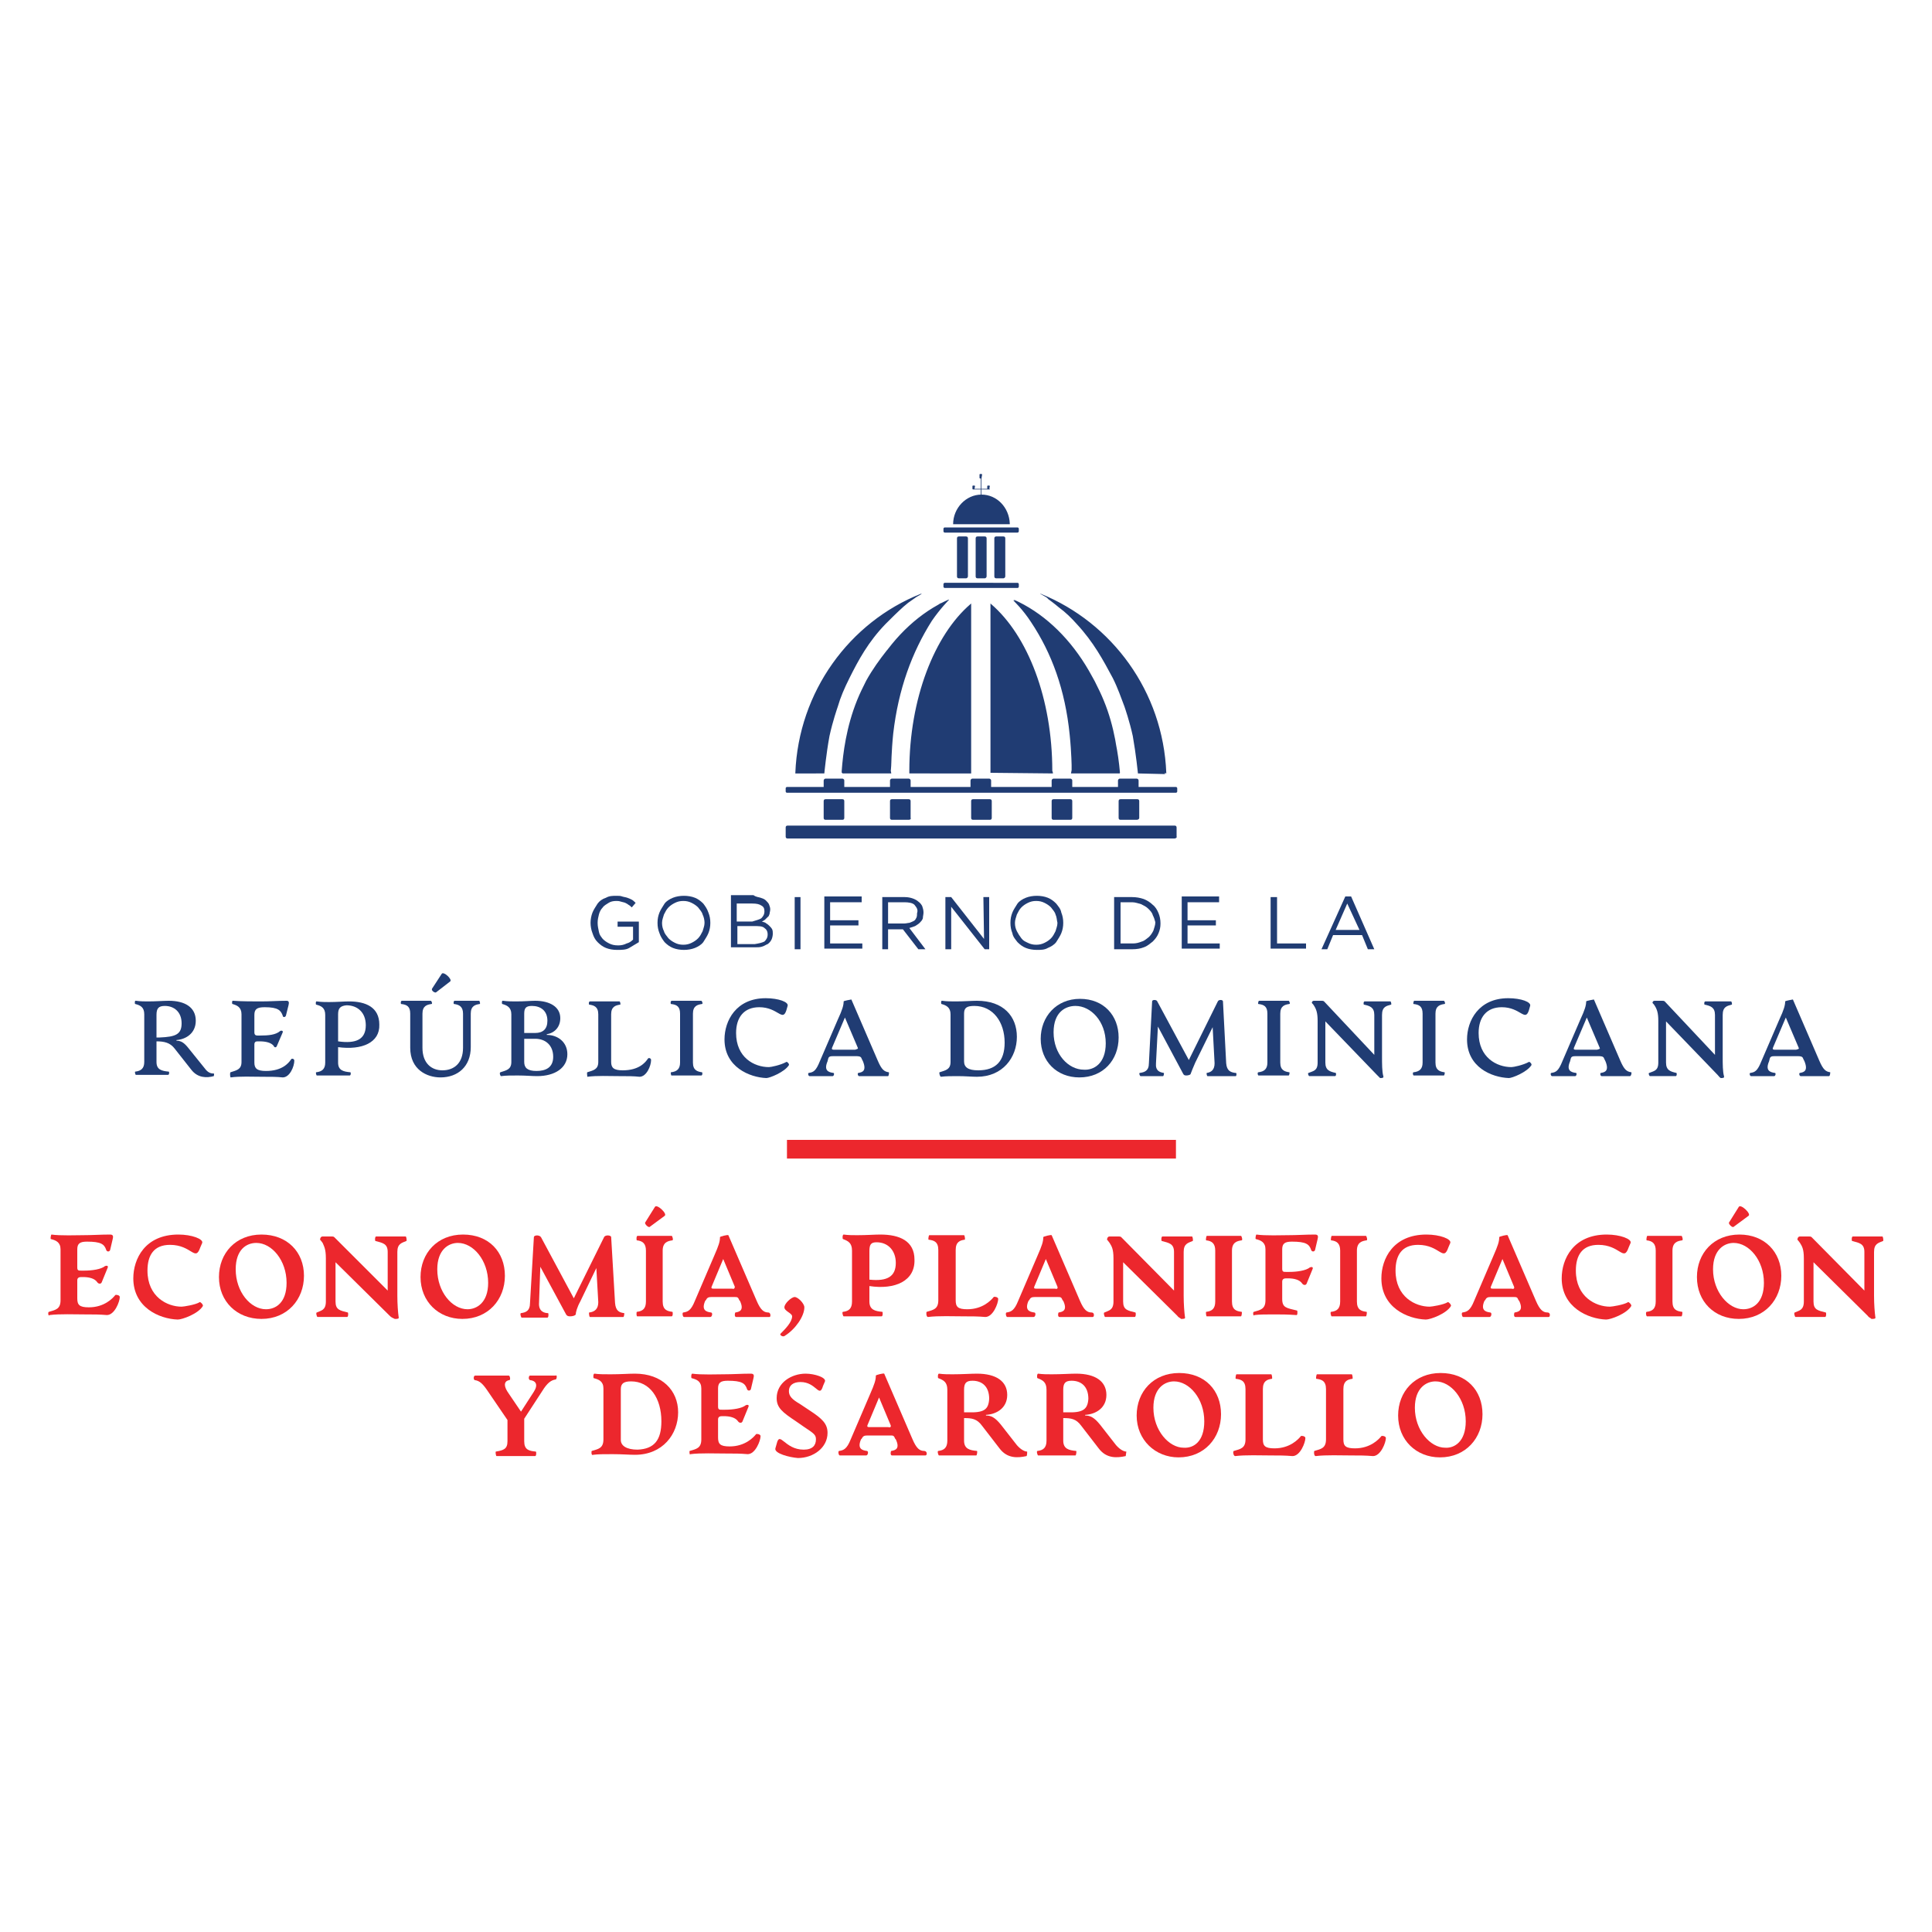 <?xml version="1.0" encoding="utf-8"?>
<!-- Generator: Adobe Illustrator 27.2.0, SVG Export Plug-In . SVG Version: 6.00 Build 0)  -->
<svg version="1.1" id="Layer_1" xmlns="http://www.w3.org/2000/svg" xmlns:xlink="http://www.w3.org/1999/xlink" x="0px" y="0px"
	 viewBox="0 0 300 300" style="enable-background:new 0 0 300 300;" xml:space="preserve">
<style type="text/css">
	.st0{fill:#EC272D;}
	.st1{fill:#203C73;}
</style>
<g>
	<g>
		<path class="st0" d="M7.6,203.7c1-0.3,1.8-0.4,1.8-1.8v-7.9c0-1.1-0.7-1.4-1.5-1.6c-0.1,0,0-0.7,0.1-0.7c1.3,0.2,4.1,0.1,4.8,0.1
			c1.6,0,2.8-0.1,4.3-0.1c0.5,0,0.5,0.3,0.4,0.7l-0.4,1.7c-0.1,0.3-0.5,0.3-0.6,0c-0.3-0.9-0.8-1.3-3-1.3c-1.1,0-1.5,0.3-1.5,1.2
			v2.8c0,0.5,0.2,0.5,0.6,0.5h0.5c1.2,0,2.6-0.2,3.2-0.7c0.2-0.1,0.6-0.1,0.4,0.3l-0.9,2.2c-0.1,0.3-0.5,0.3-0.7,0
			c-0.4-0.6-1.3-0.8-2.2-0.8h-0.3c-0.3,0-0.6,0.1-0.6,0.5v2.8c0,1,0.3,1.4,1.8,1.4c2.4,0,3.7-1.4,4.1-1.9c0.1-0.1,0.7,0,0.7,0.3
			c0,0.7-0.8,2.8-2,2.8c-1.2-0.1-2-0.1-3.4-0.1c-1.6,0-3.9-0.1-5.5,0.1C7.5,204.5,7.4,203.7,7.6,203.7L7.6,203.7z"/>
		<path class="st0" d="M20.7,198.5c0-3,1.8-6.8,7-6.8c2.1,0,3.9,0.7,3.7,1.3l-0.3,0.7c-0.8,2.3-1.3-0.4-4.7-0.4
			c-2.5,0-3.5,1.6-3.5,4c0,4.1,3.1,5.6,5.3,5.6c0.3,0,2.2-0.3,2.8-0.7c0.1-0.1,0.6,0.4,0.5,0.6c-0.7,1.2-3.2,2.1-3.9,2.1
			C24.7,204.8,20.7,203,20.7,198.5z"/>
		<path class="st0" d="M34,198.3c0-3.7,2.6-6.6,6.6-6.6s6.6,2.7,6.6,6.4c0,3.7-2.6,6.7-6.6,6.7C36.8,204.8,34,202.1,34,198.3
			L34,198.3z M44.5,199.2c0-3.5-2.3-6.2-4.7-6.2c-1.5,0-3.2,1-3.2,4.1c0,3.5,2.3,6.2,4.7,6.2C42.8,203.3,44.5,202.3,44.5,199.2
			L44.5,199.2z"/>
		<path class="st0" d="M60.5,204.3l-8.4-8.3v6.1c0,1.3,0.7,1.4,1.9,1.7c0.1,0,0.1,0.7-0.1,0.7h-4.6c-0.1,0-0.3-0.7-0.1-0.7
			c0.6-0.3,1.4-0.3,1.4-1.7v-6.7c0-1.5-0.3-1.9-0.5-2.4c-0.2-0.3-0.4-0.5-0.4-0.5c0-0.2,0.1-0.5,0.4-0.5h1.4c0.1,0,0.3,0,0.4,0.1
			l8.3,8.3v-6c0-1.3-0.8-1.4-1.9-1.7c-0.1,0-0.1-0.7,0.1-0.7H63c0.1,0,0.2,0.7,0.1,0.7c-0.7,0.3-1.4,0.4-1.4,1.7v6.8
			c0,1.3,0.1,2.6,0.2,3.3c0.1,0.3-0.2,0.3-0.6,0.3C60.9,204.6,60.8,204.6,60.5,204.3L60.5,204.3z"/>
		<path class="st0" d="M65.3,198.3c0-3.7,2.6-6.6,6.6-6.6s6.5,2.7,6.5,6.4c0,3.7-2.6,6.7-6.6,6.7C68.1,204.8,65.3,202.1,65.3,198.3
			L65.3,198.3z M75.8,199.2c0-3.5-2.3-6.2-4.7-6.2c-1.4,0-3.2,1-3.2,4.1c0,3.5,2.3,6.2,4.7,6.2C74,203.3,75.8,202.3,75.8,199.2
			L75.8,199.2z"/>
		<path class="st0" d="M96.8,204.5h-5.2c-0.1,0-0.2-0.7-0.1-0.7c0.9-0.1,1.4-0.6,1.4-1.6l-0.3-5.3l-2.5,5.2c-0.5,0.9-0.7,1.7-0.7,2
			c-0.1,0.2-0.5,0.3-0.9,0.3c-0.3,0-0.5-0.1-0.6-0.3l-4-7.4l-0.2,5.6c-0.1,1.4,0.9,1.6,1.4,1.6c0.1,0,0.1,0.7-0.1,0.7h-4
			c-0.1,0-0.3-0.7-0.1-0.7c0.7-0.1,1.4-0.3,1.4-1.6l0.6-10.2c0-0.3,0.8-0.4,1.1,0l5.1,9.5l4.7-9.5c0.2-0.4,1.1-0.3,1.1,0l0.6,10.2
			c0.1,1.3,0.7,1.5,1.4,1.6C97,203.8,96.9,204.5,96.8,204.5L96.8,204.5z"/>
		<path class="st0" d="M98.9,203.7c0.9-0.1,1.4-0.5,1.4-1.6v-7.9c0-1.1-0.5-1.5-1.4-1.6c-0.1,0-0.1-0.7,0.1-0.7h5.3
			c0.1,0,0.3,0.7,0.1,0.7c-0.7,0.1-1.5,0.3-1.5,1.6v7.9c0,1.3,0.7,1.5,1.5,1.6c0.1,0,0.1,0.7-0.1,0.7H99
			C98.8,204.5,98.8,203.7,98.9,203.7z M101.7,187.4c0.3-0.5,2,1.1,1.5,1.4l-2.3,1.7c-0.2,0.2-0.9-0.5-0.7-0.7L101.7,187.4
			L101.7,187.4z"/>
		<path class="st0" d="M119.5,204.5h-5.2c-0.3,0-0.2-0.7-0.1-0.7c0.6-0.1,1.4-0.3,0.7-1.8l-0.1-0.1c-0.2-0.5-0.3-0.5-0.8-0.5h-3.5
			c-0.5,0-0.7,0.1-0.9,0.5l-0.1,0.1c-0.6,1.4,0.1,1.7,0.9,1.8c0.3,0,0.2,0.7-0.1,0.7h-4.1c-0.2,0-0.3-0.7-0.1-0.7
			c0.7-0.1,1.2-0.3,1.8-1.8l3-7c0.7-1.6,0.9-2.2,0.9-2.9c0-0.1,1.2-0.4,1.3-0.3l4.4,10.2c0.6,1.4,1.1,1.8,1.8,1.8
			C119.7,203.8,119.7,204.5,119.5,204.5L119.5,204.5z M114.1,199.8l-1.8-4.3l-1.8,4.3c-0.1,0.3,0.1,0.3,0.3,0.3h2.9
			C113.9,200.2,114.1,200.1,114.1,199.8L114.1,199.8z"/>
		<path class="st0" d="M121.2,207.1c0.7-0.7,1.8-1.8,1.8-2.7c0-0.5-1.2-0.8-1.2-1.4c0-0.6,1.1-1.6,1.6-1.6s1.5,1,1.5,1.6
			c0,1.4-1.4,3.4-3,4.4C121.6,207.7,121,207.3,121.2,207.1L121.2,207.1z"/>
		<path class="st0" d="M135,199.7v2.4c0,1.3,0.9,1.5,2,1.6c0.1,0,0.1,0.7-0.1,0.7H131c-0.1,0-0.3-0.7-0.1-0.7
			c0.9-0.1,1.4-0.5,1.4-1.6v-7.9c0-1.2-0.6-1.5-1.4-1.8c-0.1,0-0.1-0.7,0.1-0.7c0.7,0.1,1.4,0.1,2.1,0.1c1.5,0,2.7-0.1,3.6-0.1
			c3,0,5.3,1,5.3,3.9C142.1,198.9,139,200.3,135,199.7L135,199.7z M135,194.3v4.4c2.8,0.3,4.1-0.5,4.1-2.6c0-1.8-1.1-3.2-3-3.2
			C135.2,192.9,135,193.3,135,194.3L135,194.3z"/>
		<path class="st0" d="M143.9,203.7c1-0.3,1.8-0.4,1.8-1.8v-7.8c0-1.3-0.7-1.5-1.5-1.6c-0.1,0,0-0.7,0.1-0.7h5.4
			c0.1,0,0.2,0.7,0.1,0.7c-0.7,0.1-1.4,0.3-1.4,1.6v7.8c0,1,0.3,1.4,1.8,1.4c2.4,0,3.7-1.4,4.1-1.9c0.1-0.1,0.7,0,0.7,0.3
			c0,0.7-0.8,2.8-2,2.8c-1.2-0.1-2-0.1-3.4-0.1c-1.6,0-3.9-0.1-5.5,0.1C143.8,204.5,143.8,203.7,143.9,203.7L143.9,203.7z"/>
		<path class="st0" d="M169.7,204.5h-5.2c-0.3,0-0.2-0.7-0.1-0.7c0.6-0.1,1.4-0.3,0.7-1.8l-0.1-0.1c-0.2-0.5-0.3-0.5-0.8-0.5h-3.5
			c-0.5,0-0.7,0.1-0.9,0.5l-0.1,0.1c-0.6,1.4,0.1,1.7,0.9,1.8c0.3,0,0.2,0.7-0.1,0.7h-4.1c-0.2,0-0.3-0.7-0.1-0.7
			c0.7-0.1,1.2-0.3,1.8-1.8l3-7c0.7-1.6,0.9-2.2,0.9-2.9c0-0.1,1.2-0.4,1.3-0.3l4.4,10.2c0.6,1.4,1.1,1.8,1.8,1.8
			C170,203.8,169.9,204.5,169.7,204.5L169.7,204.5z M164.2,199.8l-1.8-4.3l-1.8,4.3c-0.1,0.3,0.1,0.3,0.3,0.3h2.9
			C164.1,200.2,164.3,200.1,164.2,199.8z"/>
		<path class="st0" d="M182.8,204.3l-8.4-8.3v6.1c0,1.3,0.7,1.4,1.9,1.7c0.1,0,0.1,0.7-0.1,0.7h-4.6c-0.1,0-0.3-0.7-0.1-0.7
			c0.6-0.3,1.4-0.3,1.4-1.7v-6.7c0-1.5-0.3-1.9-0.6-2.4c-0.2-0.3-0.4-0.5-0.4-0.5c0-0.2,0.1-0.5,0.4-0.5h1.4c0.1,0,0.3,0,0.4,0.1
			l8.2,8.3v-6c0-1.3-0.8-1.4-1.9-1.7c-0.1,0-0.1-0.7,0.1-0.7h4.6c0.1,0,0.2,0.7,0.1,0.7c-0.7,0.3-1.4,0.4-1.4,1.7v6.8
			c0,1.3,0.1,2.6,0.2,3.3c0.1,0.3-0.2,0.3-0.6,0.3C183.2,204.6,183,204.6,182.8,204.3L182.8,204.3z"/>
		<path class="st0" d="M187.3,203.7c0.9-0.1,1.4-0.5,1.4-1.6v-7.9c0-1.1-0.5-1.5-1.4-1.6c-0.1,0,0-0.7,0.1-0.7h5.3
			c0.1,0,0.3,0.7,0.1,0.7c-0.7,0.1-1.5,0.3-1.5,1.6v7.9c0,1.3,0.7,1.5,1.5,1.6c0.1,0,0,0.7-0.1,0.7h-5.3
			C187.3,204.5,187.2,203.7,187.3,203.7z"/>
		<path class="st0" d="M194.7,203.7c1-0.3,1.8-0.4,1.8-1.8v-7.9c0-1.1-0.7-1.4-1.5-1.6c-0.1,0,0-0.7,0.1-0.7
			c1.3,0.2,4.1,0.1,4.8,0.1c1.6,0,2.8-0.1,4.3-0.1c0.5,0,0.5,0.3,0.4,0.7l-0.4,1.7c-0.1,0.3-0.5,0.3-0.6,0c-0.3-0.9-0.8-1.3-3-1.3
			c-1.1,0-1.5,0.3-1.5,1.2v3c0,0.5,0.2,0.5,0.6,0.5h0.5c1.2,0,2.6-0.2,3.2-0.7c0.2-0.1,0.6-0.1,0.4,0.3l-0.9,2.2
			c-0.1,0.3-0.5,0.3-0.7,0c-0.4-0.6-1.3-0.8-2.2-0.8h-0.3c-0.3,0-0.6,0.1-0.6,0.5v2.7c0,1.4,0.7,1.4,2.3,1.8c0.1,0,0.1,0.8-0.1,0.7
			c-1.5-0.1-2.3-0.1-3.5-0.1s-2.2,0-3,0.1C194.6,204.5,194.5,203.7,194.7,203.7L194.7,203.7z"/>
		<path class="st0" d="M206.7,203.7c0.9-0.1,1.4-0.5,1.4-1.6v-7.9c0-1.1-0.5-1.5-1.4-1.6c-0.1,0,0-0.7,0.1-0.7h5.3
			c0.1,0,0.3,0.7,0.1,0.7c-0.7,0.1-1.5,0.3-1.5,1.6v7.9c0,1.3,0.7,1.5,1.5,1.6c0.1,0,0,0.7-0.1,0.7h-5.3
			C206.7,204.5,206.5,203.7,206.7,203.7z"/>
		<path class="st0" d="M214.5,198.5c0-3,1.8-6.8,7-6.8c2.1,0,3.9,0.7,3.7,1.3l-0.3,0.7c-0.8,2.3-1.3-0.4-4.7-0.4
			c-2.5,0-3.5,1.6-3.5,4c0,4.1,3.1,5.6,5.3,5.6c0.3,0,2.2-0.3,2.8-0.7c0.1-0.1,0.6,0.4,0.5,0.6c-0.7,1.2-3.2,2.1-3.9,2.1
			C218.5,204.8,214.5,203,214.5,198.5z"/>
		<path class="st0" d="M240.5,204.5h-5.2c-0.3,0-0.2-0.7-0.1-0.7c0.6-0.1,1.4-0.3,0.7-1.8l-0.1-0.1c-0.2-0.5-0.3-0.5-0.8-0.5h-3.5
			c-0.5,0-0.7,0.1-0.9,0.5l-0.1,0.1c-0.6,1.4,0.1,1.7,0.9,1.8c0.3,0,0.2,0.7-0.1,0.7h-4.1c-0.2,0-0.3-0.7-0.1-0.7
			c0.7-0.1,1.2-0.3,1.8-1.8l3-7c0.7-1.6,0.9-2.2,0.9-2.9c0-0.1,1.2-0.4,1.3-0.3l4.4,10.2c0.6,1.4,1.1,1.8,1.8,1.8
			C240.8,203.8,240.7,204.5,240.5,204.5L240.5,204.5z M235.1,199.8l-1.8-4.3l-1.8,4.3c-0.1,0.3,0.1,0.3,0.3,0.3h2.9
			C235,200.2,235.2,200.1,235.1,199.8z"/>
		<path class="st0" d="M242.5,198.5c0-3,1.8-6.8,7-6.8c2.1,0,3.9,0.7,3.7,1.3l-0.3,0.7c-0.8,2.3-1.3-0.4-4.7-0.4
			c-2.5,0-3.5,1.6-3.5,4c0,4.1,3.1,5.6,5.3,5.6c0.3,0,2.2-0.3,2.8-0.7c0.1-0.1,0.6,0.4,0.5,0.6c-0.7,1.2-3.2,2.1-3.9,2.1
			C246.6,204.8,242.5,203,242.5,198.5z"/>
		<path class="st0" d="M255.7,203.7c0.9-0.1,1.4-0.5,1.4-1.6v-7.9c0-1.1-0.5-1.5-1.4-1.6c-0.1,0,0-0.7,0.1-0.7h5.3
			c0.1,0,0.3,0.7,0.1,0.7c-0.7,0.1-1.5,0.3-1.5,1.6v7.9c0,1.3,0.7,1.5,1.5,1.6c0.1,0,0,0.7-0.1,0.7h-5.3
			C255.6,204.5,255.5,203.7,255.7,203.7z"/>
		<path class="st0" d="M263.5,198.3c0-3.7,2.6-6.6,6.6-6.6c3.9,0,6.5,2.7,6.5,6.4c0,3.7-2.6,6.7-6.6,6.7
			C266.2,204.8,263.5,202.1,263.5,198.3L263.5,198.3z M273.9,199.2c0-3.5-2.3-6.2-4.7-6.2c-1.4,0-3.2,1-3.2,4.1
			c0,3.5,2.4,6.2,4.7,6.2C272.2,203.3,273.9,202.3,273.9,199.2L273.9,199.2z M270,187.4c0.3-0.5,2,1.1,1.5,1.4l-2.3,1.7
			c-0.2,0.2-0.9-0.5-0.7-0.7L270,187.4L270,187.4z"/>
		<path class="st0" d="M290,204.3l-8.4-8.3v6.1c0,1.3,0.7,1.4,1.9,1.7c0.1,0,0.1,0.7-0.1,0.7h-4.6c-0.1,0-0.3-0.7-0.1-0.7
			c0.6-0.3,1.4-0.3,1.4-1.7v-6.7c0-1.5-0.3-1.9-0.6-2.4c-0.2-0.3-0.4-0.5-0.4-0.5c0-0.2,0.1-0.5,0.4-0.5h1.4c0.1,0,0.3,0,0.4,0.1
			l8.2,8.3v-6c0-1.3-0.8-1.4-1.9-1.7c-0.1,0-0.1-0.7,0.1-0.7h4.6c0.1,0,0.2,0.7,0.1,0.7c-0.7,0.3-1.4,0.4-1.4,1.7v6.8
			c0,1.3,0.1,2.6,0.2,3.3c0.1,0.3-0.2,0.3-0.6,0.3C290.4,204.6,290.2,204.6,290,204.3L290,204.3z"/>
		<path class="st0" d="M86.3,214.2c-0.7,0.1-1.3,0.5-2.1,1.8l-2.8,4.3v3.5c0,1.3,0.7,1.5,1.8,1.6c0.1,0,0.1,0.7-0.1,0.7h-6
			c-0.1,0-0.2-0.7-0.1-0.7c1.2-0.2,1.8-0.4,1.8-1.6v-3.3l-3-4.4c-0.8-1.2-1.3-1.7-2.1-1.8c-0.2-0.1-0.2-0.7,0.1-0.7h5.2
			c0.2,0,0.3,0.7,0.1,0.7c-0.7,0.1-1,0.7-0.3,1.8l2.1,3.1l2-3.1c0.7-1.1,0.3-1.7-0.6-1.8c-0.3-0.1-0.2-0.7,0-0.7h4
			C86.5,213.4,86.5,214.1,86.3,214.2L86.3,214.2z"/>
		<path class="st0" d="M91.9,225.3c1-0.3,1.8-0.4,1.8-1.8v-7.9c0-1.1-0.7-1.4-1.5-1.6c-0.1,0-0.1-0.7,0.1-0.7
			c0.7,0.1,1.5,0.1,2.5,0.1c1.6,0,2.8-0.1,3.8-0.1c4.2,0,6.7,2.6,6.7,6s-2.4,6.6-6.7,6.6c-0.9,0-2-0.1-3.5-0.1c-1.4,0-2.2,0-3,0.1
			C91.8,226.1,91.8,225.3,91.9,225.3L91.9,225.3z M102.7,220.7c0-3.6-1.8-6.2-4.7-6.2c-1.1,0-1.6,0.3-1.6,1.2v7.9
			c0,0.9,0.9,1.5,2.6,1.5C101.6,225,102.7,223.6,102.7,220.7L102.7,220.7z"/>
		<path class="st0" d="M107.1,225.3c1-0.3,1.8-0.4,1.8-1.8v-7.9c0-1.1-0.7-1.4-1.5-1.6c-0.1,0-0.1-0.7,0.1-0.7
			c1.3,0.2,4.1,0.1,4.8,0.1c1.6,0,2.8-0.1,4.3-0.1c0.5,0,0.5,0.3,0.4,0.7l-0.4,1.7c-0.1,0.3-0.5,0.3-0.6,0c-0.3-0.9-0.8-1.3-3-1.3
			c-1.1,0-1.5,0.3-1.5,1.2v2.8c0,0.5,0.2,0.5,0.6,0.5h0.5c1.2,0,2.6-0.2,3.2-0.7c0.2-0.1,0.6-0.1,0.4,0.3l-0.9,2.2
			c-0.1,0.3-0.5,0.3-0.7,0c-0.4-0.6-1.3-0.8-2.2-0.8h-0.3c-0.3,0-0.6,0.1-0.6,0.5v2.8c0,1,0.3,1.4,1.8,1.4c2.4,0,3.7-1.4,4.1-1.9
			c0.1-0.1,0.7,0,0.7,0.3c0,0.7-0.8,2.8-2,2.8c-1.2-0.1-2-0.1-3.4-0.1c-1.6,0-3.9-0.1-5.5,0.1C107.1,226.1,107,225.3,107.1,225.3
			L107.1,225.3z"/>
		<path class="st0" d="M120.4,224.9l0.2-0.7c0.5-2.1,1.2,0.9,4.2,0.9c1.4,0,1.9-0.7,1.9-1.6c0-0.7-0.3-0.9-1.8-1.9l-1.3-0.9
			c-2.1-1.4-3-2.1-3-3.6c0-2.4,2.3-3.8,4.5-3.8c1.4,0,3.2,0.6,3,1.2l-0.3,0.7c-0.6,2-1-0.6-3.5-0.6c-1.1,0-1.8,0.5-1.8,1.4
			c0,0.8,0.5,1.3,1.7,2l1.5,1c2,1.3,2.8,2.1,2.8,3.5c0,2.3-2.2,3.9-4.6,3.9C122.6,226.3,120.2,225.7,120.4,224.9L120.4,224.9z"/>
		<path class="st0" d="M143.7,226h-5.2c-0.3,0-0.2-0.7-0.1-0.7c0.6-0.1,1.4-0.3,0.7-1.8l-0.1-0.1c-0.2-0.5-0.3-0.5-0.8-0.5h-3.5
			c-0.5,0-0.7,0.1-0.9,0.5l-0.1,0.1c-0.6,1.4,0.1,1.7,0.9,1.8c0.3,0,0.2,0.7-0.1,0.7h-4.1c-0.2,0-0.3-0.7-0.1-0.7
			c0.7-0.1,1.2-0.3,1.8-1.8l3-7c0.7-1.6,0.9-2.2,0.9-2.9c0-0.1,1.2-0.4,1.3-0.3l4.4,10.2c0.6,1.4,1.1,1.8,1.8,1.8
			C144,225.3,144,226,143.7,226L143.7,226z M138.3,221.3l-1.8-4.3l-1.8,4.3c-0.1,0.3,0.1,0.3,0.3,0.3h2.9
			C138.2,221.7,138.4,221.6,138.3,221.3L138.3,221.3z"/>
		<path class="st0" d="M159.4,226.1c-1.4,0.3-3,0.4-4.2-1.2l-2.7-3.5c-0.8-1.1-1.6-1.2-2.8-1.2v3.5c0,1.3,0.9,1.5,2,1.6
			c0.1,0,0,0.7-0.1,0.7h-5.8c-0.1,0-0.3-0.7-0.1-0.7c0.9-0.1,1.4-0.5,1.4-1.6v-7.9c0-1.2-0.6-1.5-1.4-1.8c-0.1,0-0.1-0.7,0.1-0.7
			c0.7,0.1,1.4,0.1,2.1,0.1c1.5,0,2.9-0.1,3.8-0.1c3,0,4.7,1.2,4.7,3.3c0,2-1.6,3-3.3,3.1v0.1c0.8,0,1.4,0.3,2.3,1.4l2.5,3.2
			c0.7,0.8,1.3,1,1.6,1C159.5,225.5,159.5,226,159.4,226.1L159.4,226.1z M153.6,217.2c0-1.9-1.1-2.8-2.6-2.8c-1,0-1.3,0.4-1.3,1.4
			v3.5h0.5C152.8,219.4,153.5,218.9,153.6,217.2L153.6,217.2z"/>
		<path class="st0" d="M174.8,226.1c-1.4,0.3-3,0.4-4.2-1.2l-2.7-3.5c-0.8-1.1-1.6-1.2-2.8-1.2v3.5c0,1.3,0.9,1.5,2,1.6
			c0.1,0,0,0.7-0.1,0.7h-5.8c-0.1,0-0.3-0.7-0.1-0.7c0.9-0.1,1.4-0.5,1.4-1.6v-7.9c0-1.2-0.6-1.5-1.4-1.8c-0.1,0-0.1-0.7,0.1-0.7
			c0.7,0.1,1.4,0.1,2.1,0.1c1.5,0,2.9-0.1,3.8-0.1c3,0,4.7,1.2,4.7,3.3c0,2-1.6,3-3.3,3.1v0.1c0.8,0,1.4,0.3,2.3,1.4l2.5,3.2
			c0.7,0.8,1.3,1,1.6,1C174.9,225.5,174.8,226,174.8,226.1L174.8,226.1z M169,217.2c0-1.9-1.1-2.8-2.6-2.8c-1,0-1.3,0.4-1.3,1.4v3.5
			h0.5C168.1,219.4,168.9,218.9,169,217.2L169,217.2z"/>
		<path class="st0" d="M176.5,219.8c0-3.7,2.6-6.6,6.6-6.6s6.5,2.7,6.5,6.4s-2.6,6.7-6.6,6.7C179.4,226.3,176.5,223.6,176.5,219.8
			L176.5,219.8z M187,220.7c0-3.5-2.3-6.2-4.7-6.2c-1.4,0-3.2,1-3.2,4.1c0,3.5,2.4,6.2,4.7,6.2C185.3,224.9,187,223.9,187,220.7
			L187,220.7z"/>
		<path class="st0" d="M191.6,225.3c1-0.3,1.8-0.4,1.8-1.8v-7.8c0-1.3-0.7-1.5-1.5-1.6c-0.1,0,0-0.7,0.1-0.7h5.4
			c0.1,0,0.2,0.7,0.1,0.7c-0.7,0.1-1.4,0.3-1.4,1.6v7.8c0,1,0.3,1.4,1.8,1.4c2.4,0,3.7-1.4,4.1-1.9c0.1-0.1,0.7,0,0.7,0.3
			c0,0.7-0.8,2.8-2,2.8c-1.2-0.1-2-0.1-3.4-0.1c-1.6,0-3.9-0.1-5.5,0.1C191.5,226.1,191.4,225.3,191.6,225.3L191.6,225.3z"/>
		<path class="st0" d="M204.1,225.3c1-0.3,1.8-0.4,1.8-1.8v-7.8c0-1.3-0.7-1.5-1.5-1.6c-0.1,0,0-0.7,0.1-0.7h5.4
			c0.1,0,0.2,0.7,0.1,0.7c-0.7,0.1-1.4,0.3-1.4,1.6v7.8c0,1,0.3,1.4,1.8,1.4c2.4,0,3.7-1.4,4.1-1.9c0.1-0.1,0.7,0,0.7,0.3
			c0,0.7-0.8,2.8-2,2.8c-1.2-0.1-2-0.1-3.4-0.1c-1.6,0-3.9-0.1-5.5,0.1C204,226.1,204,225.3,204.1,225.3L204.1,225.3z"/>
		<path class="st0" d="M217.1,219.8c0-3.7,2.6-6.6,6.6-6.6s6.5,2.7,6.5,6.4s-2.6,6.7-6.6,6.7C219.9,226.3,217.1,223.6,217.1,219.8
			L217.1,219.8z M227.6,220.7c0-3.5-2.3-6.2-4.7-6.2c-1.4,0-3.2,1-3.2,4.1c0,3.5,2.4,6.2,4.7,6.2
			C225.8,224.9,227.6,223.9,227.6,220.7L227.6,220.7z"/>
	</g>
	<path class="st1" d="M166.3,120.1l1.8-9.3l-4.9-11.6l-5.5-5.8l-0.3-0.3c8.8,3.9,15.4,14.2,16.5,26.8v0.1L166.3,120.1L166.3,120.1z
		 M163.5,120.1l-9.7-0.1V93.7c0,0,0.1,0.1,0.1,0.1c5.7,4.9,9.5,14.7,9.5,25.9C163.5,119.9,163.5,120.1,163.5,120.1 M173.9,120.1
		h-7.5c0,0,0-0.9,0-1.4c0,0.6,0-1.7-0.3-4.6c-0.7-7-2.8-12.7-6-17.5c-1.3-2-2.7-3.3-2.7-3.3v-0.1c0,0,0.7,0.4,1.2,0.7
		c0.6,0.4,1.2,0.7,1.8,1.2c2,1.4,3.7,3.1,4.7,4c0.1,0.1,0.4,0.4,0.7,0.8c0.3,0.4,0.7,0.8,1,1.2c1.2,1.4,2.3,3,3.2,4.7
		c0.5,1,1,2,1.4,3c1.7,4.1,2.2,8.3,2.4,11L173.9,120.1 M173.9,119.7L173.9,119.7L173.9,119.7 M177.6,118.8l-3.7-15.1l-7.8-8.4
		c0,0-2.3-1.6-3.7-2.6c-0.5-0.3-0.9-0.5-0.9-0.5s0,0,0.1,0c11.1,4.5,19,15.2,19.5,27.8v0.1L177.6,118.8L177.6,118.8z M176.7,120.1
		c0,0-0.3-3-0.8-5.8c-0.5-2.3-1.2-4.3-1.3-4.6c-0.5-1.3-1-2.8-1.8-4.4c-1.5-2.8-3-5.6-5.6-8.4c-0.8-0.9-1.7-1.8-2.8-2.6
		c-0.7-0.6-1.4-1.1-1.8-1.4c0.3,0.1,0.6,0.3,1,0.6c0.8,0.5,1.8,1,2.8,1.7c0.5,0.3,0.9,0.6,1.4,1c0.1,0.1,1.6,1.2,2.9,2.5
		c1.2,1.1,2.3,2.4,3,3.3c1.4,1.7,2.7,3.7,3.8,6c1.4,2.6,2.2,5.3,2.7,7.6c0.4,1.8,0.7,4.6,0.7,4.6L176.7,120.1L176.7,120.1z
		 M173.9,120.1h-7.5c0,0,0-0.9,0-1.4c0,0.6,0-1.7-0.3-4.6c-0.7-7-2.8-12.7-6-17.5c-1.3-2-2.7-3.3-2.7-3.3v-0.1c0,0,0.7,0.4,1.2,0.7
		c0.6,0.4,1.2,0.7,1.8,1.2c2,1.4,3.7,3.1,4.7,4c0.1,0.1,0.4,0.4,0.7,0.8c0.3,0.4,0.7,0.8,1,1.2c1.2,1.4,2.3,3,3.2,4.7
		c0.5,1,1,2,1.4,3c1.7,4.1,2.2,8.3,2.4,11L173.9,120.1 M173.9,119.7L173.9,119.7L173.9,119.7 M147,93.4l-5.5,5.8l-4.9,11.6l1.8,9.3
		h-7.6V120c1.1-12.6,7.7-23,16.5-26.9C147.4,93.1,147,93.4,147,93.4 M141.2,120.1c0,0,0-0.3,0-0.4c0-11.2,3.9-21.1,9.5-25.9
		c0.1-0.1,0.1-0.1,0.1-0.1v26.4L141.2,120.1L141.2,120.1z M130.8,119.7L130.8,119.7L130.8,119.7 M147.3,93.2c0,0-1.4,1.4-2.7,3.3
		c-3.1,4.9-5.2,10.6-6,17.5c-0.3,2.9-0.3,5.2-0.3,4.6c0,0.5-0.1,1.4-0.1,1.4h-7.5v-0.3l0,0c0.2-2.7,0.7-6.8,2.4-11
		c0.4-1,0.9-2,1.4-3c1-1.8,2.1-3.3,3.2-4.7c0.3-0.3,0.7-0.8,1-1.2c0.3-0.4,0.7-0.7,0.7-0.8c0.9-0.9,2.6-2.6,4.7-4
		c0.5-0.4,1.2-0.8,1.8-1.2C146.6,93.6,147.4,93.1,147.3,93.2L147.3,93.2L147.3,93.2z M142.3,92.7c-1.3,0.9-3.7,2.6-3.7,2.6l-7.9,8.4
		l-4,16.4h-3.2c0,0,0,0,0-0.1c0.5-12.6,8.4-23.4,19.5-27.8h0.1C143.2,92.2,142.8,92.4,142.3,92.7 M137.5,96.9
		c-2.7,2.8-4.2,5.6-5.6,8.4c-0.8,1.6-1.4,3-1.8,4.4c-0.1,0.3-0.8,2.3-1.3,4.6c-0.5,2.7-0.8,5.8-0.8,5.8h-4.2c0,0,0.3-2.8,0.7-4.6
		c0.5-2.3,1.4-5,2.7-7.6c1.2-2.2,2.4-4.2,3.8-6c0.7-0.9,1.9-2.2,3-3.3c1.4-1.4,2.8-2.4,2.9-2.5c0.5-0.3,0.9-0.7,1.4-1
		c1-0.7,2-1.2,2.8-1.7c0.4-0.3,0.7-0.5,1-0.6c-0.5,0.3-1.1,0.8-1.8,1.4C139.3,95.1,138.4,96,137.5,96.9 M130.9,119.7L130.9,119.7
		L130.9,119.7 M147.4,93.1c0,0-1.4,1.4-2.7,3.3c-3.1,4.9-5.2,10.6-6,17.5c-0.3,2.9-0.3,5.2-0.3,4.6c0,0.5-0.1,1.4-0.1,1.4h-7.5v-0.3
		l0,0c0.2-2.7,0.7-6.8,2.4-11c0.4-1,0.9-2,1.4-3c1-1.8,2.1-3.3,3.2-4.7c0.3-0.3,0.7-0.8,1-1.2c0.3-0.4,0.7-0.7,0.7-0.8
		c0.9-0.9,2.6-2.6,4.7-4c0.5-0.4,1.2-0.8,1.8-1.2C146.6,93.5,147.4,93.1,147.4,93.1L147.4,93.1L147.4,93.1z M158,82.7h-11.3
		c-0.1,0-0.2-0.1-0.2-0.2v-0.4c0-0.1,0.1-0.2,0.2-0.2H158c0.1,0,0.2,0.1,0.2,0.2v0.4C158.2,82.6,158.1,82.7,158,82.7 M158,91.3
		h-11.3c-0.1,0-0.2-0.1-0.2-0.2v-0.4c0-0.1,0.1-0.2,0.2-0.2H158c0.1,0,0.2,0.1,0.2,0.2v0.4C158.2,91.2,158.1,91.3,158,91.3
		 M182.6,123.1h-60.4c-0.1,0-0.2-0.1-0.2-0.2v-0.5c0-0.1,0.1-0.2,0.2-0.2h60.4c0.1,0,0.2,0.1,0.2,0.2v0.5
		C182.8,123,182.7,123.1,182.6,123.1 M151.3,76h-0.2c0,0-0.1,0-0.1-0.1v-0.4c0,0,0-0.1,0.1-0.1h0.2c0,0,0.1,0,0.1,0.1L151.3,76
		C151.4,75.9,151.3,76,151.3,76 M153.6,76h-0.2c0,0-0.1,0-0.1-0.1v-0.4c0,0,0-0.1,0.1-0.1h0.2c0,0,0.1,0,0.1,0.1L153.6,76
		C153.7,75.9,153.6,76,153.6,76 M151.1,75.9h2.6v0.1h-2.6V75.9z M152.4,74.3h-0.2c0,0-0.1,0-0.1-0.1v-0.5c0,0,0-0.1,0.1-0.1h0.2
		c0,0,0.1,0,0.1,0.1L152.4,74.3C152.5,74.2,152.5,74.3,152.4,74.3 M152.3,74.3h0.1v3h-0.1V74.3z M148,81.4L148,81.4
		c0-2.5,2-4.6,4.4-4.6s4.3,2,4.4,4.5v0.1H148L148,81.4z M157.9,82.7h-11c-0.2,0-0.3-0.1-0.3-0.3v-0.1c0-0.2,0.1-0.3,0.3-0.3h11
		c0.2,0,0.3,0.1,0.3,0.3v0.1C158.2,82.6,158.1,82.7,157.9,82.7 M157.9,91.2h-11c-0.2,0-0.3-0.1-0.3-0.3v-0.1c0-0.2,0.1-0.3,0.3-0.3
		h11c0.2,0,0.3,0.1,0.3,0.3v0.1C158.2,91.1,158.1,91.2,157.9,91.2 M152.9,89.8h-1.1c-0.2,0-0.3-0.1-0.3-0.3v-5.9
		c0-0.2,0.1-0.3,0.3-0.3h1.1c0.2,0,0.3,0.1,0.3,0.3v5.9C153.2,89.6,153.1,89.8,152.9,89.8 M155.8,89.8h-1.1c-0.2,0-0.3-0.1-0.3-0.3
		v-5.9c0-0.2,0.1-0.3,0.3-0.3h1.1c0.2,0,0.3,0.1,0.3,0.3v5.9C156.1,89.6,156,89.8,155.8,89.8 M150,89.8h-1.1c-0.2,0-0.3-0.1-0.3-0.3
		v-5.9c0-0.2,0.1-0.3,0.3-0.3h1.1c0.2,0,0.3,0.1,0.3,0.3v5.9C150.3,89.6,150.2,89.8,150,89.8 M163.3,122.6v-1.4
		c0-0.1,0.1-0.3,0.3-0.3h2.6c0.1,0,0.3,0.1,0.3,0.3v1.2L163.3,122.6L163.3,122.6z M166.2,127.3h-2.6c-0.2,0-0.3-0.1-0.3-0.3v-2.6
		c0-0.2,0.1-0.3,0.3-0.3h2.6c0.2,0,0.3,0.1,0.3,0.3v2.6C166.5,127.2,166.4,127.3,166.2,127.3 M173.6,122.6v-1.4
		c0-0.1,0.1-0.3,0.3-0.3h2.6c0.1,0,0.3,0.1,0.3,0.3v1.2L173.6,122.6L173.6,122.6z M176.5,127.3H174c-0.2,0-0.3-0.1-0.3-0.3v-2.6
		c0-0.2,0.1-0.3,0.3-0.3h2.6c0.2,0,0.3,0.1,0.3,0.3v2.6C176.9,127.2,176.7,127.3,176.5,127.3 M138.2,122.4v-1.2
		c0-0.1,0.1-0.3,0.3-0.3h2.6c0.1,0,0.3,0.1,0.3,0.3v1.4L138.2,122.4z M141.1,127.3h-2.6c-0.2,0-0.3-0.1-0.3-0.3v-2.6
		c0-0.2,0.1-0.3,0.3-0.3h2.6c0.2,0,0.3,0.1,0.3,0.3v2.6C141.5,127.2,141.3,127.3,141.1,127.3 M127.9,122.4v-1.2
		c0-0.1,0.1-0.3,0.3-0.3h2.6c0.1,0,0.3,0.1,0.3,0.3v1.4L127.9,122.4L127.9,122.4z M130.8,127.3h-2.6c-0.2,0-0.3-0.1-0.3-0.3v-2.6
		c0-0.2,0.1-0.3,0.3-0.3h2.6c0.2,0,0.3,0.1,0.3,0.3v2.6C131.1,127.2,131,127.3,130.8,127.3 M150.7,122.4v-1.2c0-0.1,0.1-0.3,0.3-0.3
		h2.6c0.1,0,0.3,0.1,0.3,0.3v1.4L150.7,122.4L150.7,122.4z M153.7,127.3h-2.6c-0.2,0-0.3-0.1-0.3-0.3v-2.6c0-0.2,0.1-0.3,0.3-0.3
		h2.6c0.2,0,0.3,0.1,0.3,0.3v2.6C154,127.2,153.9,127.3,153.7,127.3 M182.4,123.1h-60.1c-0.2,0-0.3-0.1-0.3-0.3v-0.2
		c0-0.2,0.1-0.3,0.3-0.3h60.1c0.2,0,0.3,0.1,0.3,0.3v0.2C182.8,122.9,182.6,123.1,182.4,123.1 M182.4,130.2h-60.1
		c-0.2,0-0.3-0.1-0.3-0.3v-1.4c0-0.2,0.1-0.3,0.3-0.3h60.1c0.2,0,0.3,0.1,0.3,0.3v1.4C182.8,130,182.6,130.2,182.4,130.2"/>
	<g>
		<path class="st1" d="M97.7,147.2c-0.5,0.3-1.2,0.3-1.9,0.3c-0.6,0-1.2-0.1-1.7-0.3c-0.5-0.2-0.9-0.5-1.3-0.9s-0.6-0.8-0.8-1.4
			c-0.2-0.5-0.3-1.1-0.3-1.6c0-0.5,0.1-1.1,0.3-1.6c0.2-0.5,0.5-0.9,0.8-1.4c0.3-0.4,0.7-0.7,1.3-0.9c0.5-0.3,1.1-0.3,1.6-0.3
			c0.3,0,0.7,0,0.9,0.1c0.3,0.1,0.5,0.1,0.8,0.2c0.3,0.1,0.5,0.2,0.7,0.3c0.2,0.1,0.4,0.3,0.6,0.5l-0.6,0.7
			c-0.1-0.1-0.3-0.3-0.5-0.4c-0.1-0.1-0.3-0.2-0.5-0.3c-0.2-0.1-0.4-0.1-0.7-0.2c-0.3-0.1-0.5-0.1-0.7-0.1c-0.5,0-0.9,0.1-1.2,0.3
			c-0.3,0.2-0.7,0.4-0.9,0.7c-0.3,0.3-0.5,0.7-0.6,1.1c-0.1,0.4-0.2,0.8-0.2,1.3c0,0.5,0.1,0.9,0.2,1.4s0.3,0.7,0.6,1.1
			c0.3,0.3,0.6,0.5,1,0.7s0.8,0.3,1.4,0.3c0.5,0,0.9-0.1,1.3-0.3c0.4-0.1,0.7-0.3,1-0.6v-2h-2.4v-0.8h3.3v3.2
			C98.7,146.6,98.2,146.9,97.7,147.2L97.7,147.2z"/>
		<path class="st1" d="M110,144.9c-0.2,0.5-0.5,0.9-0.8,1.4c-0.3,0.4-0.8,0.7-1.3,0.9s-1.1,0.3-1.7,0.3c-0.6,0-1.2-0.1-1.7-0.3
			c-0.5-0.2-0.9-0.5-1.3-0.9c-0.3-0.4-0.6-0.8-0.8-1.4c-0.2-0.5-0.3-1-0.3-1.6s0.1-1.1,0.3-1.6c0.2-0.5,0.5-0.9,0.8-1.4
			c0.3-0.4,0.8-0.7,1.3-0.9s1.1-0.3,1.7-0.3c0.6,0,1.2,0.1,1.7,0.3c0.5,0.2,0.9,0.5,1.3,0.9c0.3,0.4,0.6,0.8,0.8,1.4
			c0.2,0.5,0.3,1,0.3,1.6S110.2,144.4,110,144.9z M109.1,142c-0.1-0.4-0.4-0.7-0.7-1.1c-0.3-0.3-0.6-0.5-1-0.7
			c-0.4-0.2-0.8-0.3-1.3-0.3c-0.5,0-0.9,0.1-1.3,0.3c-0.4,0.2-0.7,0.4-1,0.7c-0.3,0.3-0.5,0.7-0.7,1.1c-0.1,0.4-0.3,0.8-0.3,1.3
			c0,0.5,0.1,0.9,0.3,1.3c0.1,0.4,0.4,0.7,0.7,1.1c0.3,0.3,0.6,0.5,1,0.7c0.4,0.2,0.8,0.3,1.3,0.3c0.5,0,0.9-0.1,1.3-0.3
			c0.4-0.2,0.7-0.4,1-0.7c0.3-0.3,0.5-0.7,0.7-1.1c0.1-0.4,0.3-0.8,0.3-1.3C109.4,142.9,109.3,142.4,109.1,142L109.1,142z"/>
		<path class="st1" d="M118.1,139.4c0.3,0.1,0.6,0.2,0.8,0.4s0.4,0.4,0.5,0.6c0.1,0.3,0.2,0.5,0.2,0.8c0,0.3-0.1,0.5-0.1,0.7
			c-0.1,0.2-0.1,0.4-0.3,0.5c-0.1,0.1-0.3,0.3-0.4,0.4c-0.1,0.1-0.3,0.2-0.5,0.3c0.3,0.1,0.5,0.1,0.7,0.3c0.2,0.1,0.4,0.3,0.5,0.4
			s0.3,0.3,0.4,0.5c0.1,0.2,0.1,0.5,0.1,0.7c0,0.3-0.1,0.7-0.2,0.9s-0.3,0.5-0.6,0.7c-0.3,0.1-0.5,0.3-0.9,0.4
			c-0.3,0.1-0.7,0.1-1.2,0.1h-3.6v-8.1h3.5C117.4,139.3,117.8,139.3,118.1,139.4L118.1,139.4z M118.2,142.6c0.3-0.3,0.5-0.6,0.5-1.1
			c0-0.4-0.1-0.7-0.5-0.9c-0.3-0.2-0.7-0.3-1.4-0.3h-2.4v2.8h2.4C117.4,142.9,117.9,142.8,118.2,142.6L118.2,142.6z M118.7,146.2
			c0.3-0.3,0.5-0.6,0.5-1.1s-0.2-0.8-0.5-1c-0.3-0.3-0.9-0.3-1.6-0.3h-2.6v2.8h2.7C117.8,146.5,118.3,146.4,118.7,146.2L118.7,146.2
			z"/>
		<path class="st1" d="M124.3,139.3v8.1h-0.9v-8.1H124.3z"/>
		<path class="st1" d="M133.8,140.1h-4.9v2.8h4.4v0.8h-4.4v2.8h5v0.8H128v-8.1h5.8V140.1L133.8,140.1z"/>
		<path class="st1" d="M142.6,147.4l-2.4-3.1h-2.3v3.1H137v-8.1h3.5c0.5,0,0.9,0.1,1.2,0.2c0.3,0.1,0.7,0.3,0.9,0.5
			c0.3,0.2,0.5,0.5,0.6,0.7c0.1,0.3,0.2,0.6,0.2,1c0,0.3-0.1,0.6-0.1,0.9c-0.1,0.3-0.3,0.5-0.5,0.7s-0.4,0.3-0.7,0.5
			c-0.3,0.1-0.5,0.2-0.9,0.3l2.5,3.3L142.6,147.4L142.6,147.4z M142,140.5c-0.3-0.3-0.9-0.4-1.6-0.4h-2.5v3.3h2.5
			c0.3,0,0.6-0.1,0.8-0.1c0.3-0.1,0.5-0.2,0.7-0.3c0.2-0.1,0.3-0.3,0.4-0.5c0.1-0.2,0.1-0.5,0.1-0.7
			C142.6,141.2,142.3,140.9,142,140.5z"/>
		<path class="st1" d="M152.7,139.3h0.9v8.1h-0.7l-5.2-6.6v6.6h-0.9v-8.1h0.9l5.1,6.5L152.7,139.3L152.7,139.3z"/>
		<path class="st1" d="M164.8,144.9c-0.2,0.5-0.5,0.9-0.8,1.4c-0.3,0.4-0.8,0.7-1.3,0.9c-0.5,0.3-1.1,0.3-1.7,0.3s-1.2-0.1-1.7-0.3
			c-0.5-0.2-0.9-0.5-1.3-0.9c-0.3-0.4-0.7-0.8-0.8-1.4c-0.2-0.5-0.3-1-0.3-1.6s0.1-1.1,0.3-1.6c0.2-0.5,0.5-0.9,0.8-1.4
			c0.3-0.4,0.8-0.7,1.3-0.9s1.1-0.3,1.7-0.3s1.2,0.1,1.7,0.3c0.5,0.2,0.9,0.5,1.3,0.9c0.3,0.4,0.7,0.8,0.8,1.4
			c0.2,0.5,0.3,1,0.3,1.6S165,144.4,164.8,144.9z M163.9,142c-0.1-0.4-0.4-0.7-0.7-1.1c-0.3-0.3-0.6-0.5-1-0.7
			c-0.4-0.2-0.8-0.3-1.3-0.3s-0.9,0.1-1.3,0.3c-0.4,0.2-0.7,0.4-1,0.7c-0.3,0.3-0.5,0.7-0.7,1.1c-0.1,0.4-0.3,0.8-0.3,1.3
			c0,0.5,0.1,0.9,0.3,1.3c0.2,0.4,0.4,0.7,0.7,1.1s0.6,0.5,1,0.7c0.4,0.2,0.8,0.3,1.3,0.3s0.9-0.1,1.3-0.3c0.4-0.2,0.7-0.4,1-0.7
			c0.3-0.3,0.5-0.7,0.7-1.1c0.1-0.4,0.3-0.8,0.3-1.3C164.1,142.9,164.1,142.4,163.9,142L163.9,142z"/>
		<path class="st1" d="M179.9,144.9c-0.2,0.5-0.5,0.9-0.9,1.3c-0.4,0.3-0.8,0.7-1.4,0.9c-0.5,0.2-1.1,0.3-1.8,0.3h-2.8v-8.1h2.8
			c0.6,0,1.2,0.1,1.8,0.3c0.5,0.2,1,0.5,1.4,0.9c0.4,0.3,0.7,0.8,0.9,1.3c0.2,0.5,0.3,1,0.3,1.6S180.1,144.4,179.9,144.9
			L179.9,144.9z M179,142.1c-0.1-0.4-0.4-0.7-0.7-1c-0.3-0.3-0.7-0.5-1.1-0.7c-0.4-0.1-0.9-0.3-1.4-0.3H174v6.4h1.9
			c0.5,0,0.9-0.1,1.4-0.3c0.4-0.1,0.7-0.4,1.1-0.7c0.3-0.3,0.5-0.6,0.7-1c0.1-0.4,0.3-0.8,0.3-1.3
			C179.3,142.8,179.2,142.5,179,142.1L179,142.1z"/>
		<path class="st1" d="M189.3,140.1h-4.9v2.8h4.4v0.8h-4.4v2.8h5v0.8h-5.9v-8.1h5.8V140.1L189.3,140.1z"/>
		<path class="st1" d="M197.4,139.3h0.9v7.2h4.5v0.8h-5.5V139.3z"/>
		<path class="st1" d="M213.4,147.4h-1l-0.9-2.2H207l-0.9,2.2h-0.9l3.7-8.2h0.9L213.4,147.4L213.4,147.4z M209.2,140.3l-1.8,4.1h3.7
			L209.2,140.3L209.2,140.3z"/>
	</g>
	<g>
		<path class="st1" d="M33.2,167.1c-1.1,0.3-2.5,0.3-3.5-1l-2.6-3.3c-0.7-0.9-1.6-1.1-2.8-1.1v3.2c0,1.2,0.8,1.4,1.9,1.5
			c0.1,0,0.1,0.5-0.1,0.5h-5c-0.1,0-0.2-0.5-0.1-0.5c0.9-0.1,1.4-0.5,1.4-1.5v-7.4c0-1.1-0.6-1.4-1.4-1.6c-0.1,0-0.1-0.6,0.1-0.5
			c0.7,0.1,1.4,0.1,1.9,0.1c1.2,0,2.4-0.1,3.2-0.1c2.5,0,4.2,1,4.2,3.1c0,2-1.6,2.9-3,3v0.1c0.7,0,1.2,0.3,1.9,1.2l2.5,3.1
			c0.5,0.7,1,0.8,1.4,0.8C33.3,166.7,33.2,167.1,33.2,167.1z M28.2,158.9c0-1.8-1.2-2.7-2.6-2.7c-1,0-1.3,0.4-1.3,1.4v3.5h0.5
			C27.3,161,28.2,160.6,28.2,158.9L28.2,158.9z"/>
		<path class="st1" d="M35.8,166.5c0.9-0.3,1.7-0.4,1.7-1.6v-7.4c0-1.1-0.7-1.4-1.4-1.6c-0.1,0-0.1-0.6,0.1-0.5
			c1.2,0.1,3.3,0.1,4.3,0.1c1.5,0,2.6-0.1,4-0.1c0.4,0,0.4,0.3,0.3,0.7l-0.4,1.6c-0.1,0.3-0.5,0.3-0.5,0c-0.3-0.8-0.7-1.3-2.8-1.3
			c-1.2,0-1.6,0.3-1.6,1.2v2.7c0,0.4,0.2,0.5,0.5,0.5h0.3c1.4,0,2.5-0.1,3.2-0.7c0.1-0.1,0.5-0.1,0.4,0.2l-0.9,2.1
			c-0.1,0.3-0.4,0.3-0.5,0c-0.4-0.5-1.2-0.7-2.2-0.7H40c-0.3,0-0.5,0.1-0.5,0.5v2.8c0,0.9,0.4,1.3,1.8,1.3c2.5,0,3.5-1.2,3.9-1.8
			c0.1-0.2,0.5-0.1,0.5,0.2c0,0.9-0.7,2.6-1.8,2.6c-0.9-0.1-1.8-0.1-3.2-0.1c-1.6,0-3.4-0.1-4.9,0.1
			C35.7,167.1,35.7,166.5,35.8,166.5L35.8,166.5z"/>
		<path class="st1" d="M52.5,162.6v2.4c0,1.2,0.8,1.4,1.9,1.5c0.1,0,0.1,0.5-0.1,0.5h-5.1c-0.1,0-0.2-0.5-0.1-0.5
			c0.9-0.1,1.4-0.5,1.4-1.5v-7.4c0-1.1-0.6-1.4-1.4-1.6c-0.1,0-0.1-0.6,0.1-0.5c0.7,0.1,1.4,0.1,1.9,0.1c1.2,0,2.3-0.1,3.1-0.1
			c2.6,0,4.7,0.9,4.7,3.6C59,161.9,56.2,163.1,52.5,162.6z M52.5,157.5v4.2c2.8,0.4,4.3-0.3,4.3-2.5c0-2-1.3-3.1-3-3.1
			C52.8,156.2,52.5,156.6,52.5,157.5z"/>
		<path class="st1" d="M63.7,162.7v-5.3c0-1.1-0.5-1.4-1.4-1.5c-0.1,0-0.1-0.5,0.1-0.5h4.5c0.1,0,0.3,0.5,0.1,0.5
			c-0.7,0.1-1.4,0.3-1.4,1.5v5.3c0,2.4,1.4,3.5,3.1,3.5c1.8,0,3.2-1.1,3.2-3.5v-5.3c0-1.1-0.6-1.4-1.4-1.5c-0.1,0-0.1-0.5,0.1-0.5
			h3.8c0.1,0,0.2,0.5,0.1,0.5c-0.7,0.1-1.4,0.3-1.4,1.5v5.2c0,3-2,4.7-4.7,4.7C66.3,167.3,63.7,166.1,63.7,162.7L63.7,162.7z
			 M68.6,151.2c0.3-0.4,1.7,0.9,1.3,1.2l-2.2,1.7c-0.2,0.1-0.8-0.3-0.6-0.6L68.6,151.2L68.6,151.2z"/>
		<path class="st1" d="M88.1,163.7c0,2.1-1.9,3.4-4.7,3.4c-0.8,0-1.8-0.1-3-0.1c-1.1,0-1.8,0-2.6,0.1c-0.1,0-0.3-0.5-0.1-0.6
			c0.9-0.3,1.7-0.4,1.7-1.6v-7.4c0-1.1-0.7-1.4-1.4-1.6c-0.1,0-0.1-0.6,0.1-0.5c0.7,0.1,1.5,0.1,2,0.1c1.4,0,2.3-0.1,3-0.1
			c2.2,0,3.9,0.9,3.9,2.7c0,1.4-0.9,2.3-2.1,2.5v0.1C86.6,160.7,88.1,161.8,88.1,163.7L88.1,163.7z M81.4,157.4v3h1.7
			c1.2,0,1.9-0.6,1.9-1.9c0-1.6-1.1-2.3-2.4-2.3C81.7,156.2,81.4,156.5,81.4,157.4L81.4,157.4z M85.9,164.1c0-1.8-1.2-2.8-2.8-2.8
			h-1.7v3.6c0,0.9,0.5,1.4,1.9,1.4S85.9,165.8,85.9,164.1L85.9,164.1z"/>
		<path class="st1" d="M91.2,166.5c0.9-0.3,1.7-0.4,1.7-1.6v-7.4c0-1.2-0.7-1.4-1.4-1.5c-0.1,0-0.1-0.5,0.1-0.5h4.6
			c0.1,0,0.2,0.5,0.1,0.5c-0.7,0.1-1.4,0.3-1.4,1.5v7.4c0,0.9,0.4,1.3,1.8,1.3c2.5,0,3.5-1.2,3.9-1.8c0.1-0.2,0.5-0.1,0.5,0.2
			c0,0.9-0.7,2.6-1.8,2.6c-0.9-0.1-1.8-0.1-3.2-0.1c-1.6,0-3.4-0.1-4.9,0.1C91.2,167.1,91.1,166.5,91.2,166.5L91.2,166.5z"/>
		<path class="st1" d="M104.2,166.5c0.9-0.1,1.4-0.5,1.4-1.5v-7.6c0-1.1-0.5-1.4-1.4-1.5c-0.1,0-0.1-0.5,0.1-0.5h4.6
			c0.1,0,0.3,0.5,0.1,0.5c-0.7,0.1-1.4,0.3-1.4,1.5v7.6c0,1.2,0.7,1.4,1.4,1.5c0.1,0,0.1,0.5-0.1,0.5h-4.6
			C104.2,167.1,104.1,166.5,104.2,166.5z"/>
		<path class="st1" d="M112.5,161.4c0-2.9,1.8-6.4,6.4-6.4c2,0,3.6,0.6,3.4,1.2l-0.2,0.7c-0.6,1.8-1.3-0.5-4.2-0.5
			c-2.4,0-3.6,1.6-3.6,4c0,3.8,2.8,5.3,5.1,5.3c0.3,0,1.8-0.3,2.7-0.8c0.1-0.1,0.5,0.3,0.4,0.5c-0.7,1.1-3,2-3.5,2
			C116.4,167.3,112.5,165.7,112.5,161.4L112.5,161.4z"/>
		<path class="st1" d="M137.9,167.1h-4.5c-0.2,0-0.3-0.5-0.1-0.5c0.6-0.1,1.3-0.3,0.7-1.8l-0.2-0.4c-0.1-0.4-0.5-0.4-0.9-0.4h-3.4
			c-0.5,0-0.8,0-0.9,0.4l-0.1,0.4c-0.6,1.4,0.1,1.7,0.9,1.8c0.2,0,0.1,0.5-0.1,0.5h-3.6c-0.2,0-0.3-0.5-0.1-0.5
			c0.7-0.1,1.1-0.3,1.7-1.8l2.8-6.5c0.7-1.5,0.9-2.2,0.9-2.8c0-0.1,1.2-0.3,1.2-0.3l4.1,9.5c0.6,1.4,1,1.7,1.7,1.8
			C138.1,166.5,138,167.1,137.9,167.1L137.9,167.1z M133.2,162.7l-2-4.7l-2,4.7c-0.1,0.3,0.1,0.3,0.4,0.3h3.2
			C133,162.9,133.3,162.9,133.2,162.7L133.2,162.7z"/>
		<path class="st1" d="M145.9,166.5c0.9-0.3,1.7-0.4,1.7-1.6v-7.4c0-1.1-0.7-1.4-1.4-1.6c-0.1,0-0.1-0.6,0.1-0.5
			c0.7,0.1,1.4,0.1,2.1,0.1c1.3,0,2.5-0.1,3.3-0.1c4.1,0,6.2,2.4,6.2,5.6s-2.2,6.2-6.2,6.2c-0.8,0-1.8-0.1-3-0.1c-1,0-1.8,0-2.6,0.1
			C145.9,167.1,145.8,166.5,145.9,166.5L145.9,166.5z M156,161.9c0-3.2-1.8-5.7-4.7-5.7c-1.2,0-1.6,0.3-1.6,1.2v7.4
			c0,0.9,0.6,1.4,2.2,1.4C154.6,166.2,156,164.8,156,161.9L156,161.9z"/>
		<path class="st1" d="M161.6,161.3c0-3.4,2.4-6.2,6.1-6.2c3.7,0,6,2.6,6,6c0,3.5-2.4,6.2-6.1,6.2
			C164.1,167.3,161.6,164.8,161.6,161.3L161.6,161.3z M171.7,162c0-3.4-2.3-5.8-4.7-5.8c-1.5,0-3.4,0.9-3.4,4.1
			c0,3.4,2.3,5.8,4.7,5.8C169.8,166.2,171.7,165.2,171.7,162L171.7,162z"/>
		<path class="st1" d="M191.9,167.1h-4.4c-0.1,0-0.2-0.5-0.1-0.5c0.7-0.1,1.2-0.5,1.2-1.5l-0.3-5.6l-2.7,5.5
			c-0.3,0.7-0.6,1.4-0.7,1.7c0,0.2-0.4,0.3-0.7,0.3c-0.3,0-0.4-0.1-0.5-0.3l-3.9-7.3l-0.3,5.7c-0.1,1.2,0.6,1.4,1.2,1.5
			c0.1,0,0,0.5-0.1,0.5h-3.5c-0.1,0-0.3-0.5-0.1-0.5c0.7-0.1,1.4-0.3,1.4-1.5l0.5-9.6c0-0.3,0.7-0.3,0.8,0l4.9,9.1l4.5-9.1
			c0.1-0.3,0.8-0.3,0.8,0l0.5,9.6c0.1,1.2,0.7,1.4,1.4,1.5C192.1,166.5,192,167.1,191.9,167.1L191.9,167.1z"/>
		<path class="st1" d="M195.4,166.5c0.9-0.1,1.4-0.5,1.4-1.5v-7.6c0-1.1-0.5-1.4-1.4-1.5c-0.1,0,0-0.5,0.1-0.5h4.6
			c0.1,0,0.3,0.5,0.1,0.5c-0.7,0.1-1.4,0.3-1.4,1.5v7.6c0,1.2,0.7,1.4,1.4,1.5c0.1,0,0,0.5-0.1,0.5h-4.6
			C195.3,167.1,195.2,166.5,195.4,166.5z"/>
		<path class="st1" d="M213.8,166.9l-8-8.3v6.4c0,1.2,0.7,1.4,1.6,1.6c0.1,0,0.1,0.5-0.1,0.5h-4c-0.1,0-0.3-0.5-0.1-0.5
			c0.7-0.3,1.4-0.3,1.4-1.6v-6.5c0-1.2-0.2-1.8-0.6-2.4c-0.1-0.2-0.3-0.3-0.3-0.4c0-0.1,0.1-0.3,0.3-0.3h1.2c0.1,0,0.3,0,0.4,0.1
			l7.8,8.3v-6.2c0-1.2-0.7-1.4-1.6-1.6c-0.1,0-0.1-0.5,0.1-0.5h4c0.1,0,0.2,0.5,0.1,0.5c-0.7,0.2-1.4,0.3-1.4,1.6v6.5
			c0,1.1,0,2.3,0.2,3c0.1,0.3-0.2,0.3-0.5,0.3C214.2,167.3,214,167.1,213.8,166.9L213.8,166.9z"/>
		<path class="st1" d="M219.5,166.5c0.9-0.1,1.4-0.5,1.4-1.5v-7.6c0-1.1-0.5-1.4-1.4-1.5c-0.1,0,0-0.5,0.1-0.5h4.6
			c0.1,0,0.3,0.5,0.1,0.5c-0.7,0.1-1.4,0.3-1.4,1.5v7.6c0,1.2,0.7,1.4,1.4,1.5c0.1,0,0,0.5-0.1,0.5h-4.6
			C219.4,167.1,219.3,166.5,219.5,166.5z"/>
		<path class="st1" d="M227.8,161.4c0-2.9,1.8-6.4,6.4-6.4c2,0,3.6,0.6,3.4,1.2l-0.2,0.7c-0.6,1.8-1.3-0.5-4.2-0.5
			c-2.4,0-3.6,1.6-3.6,4c0,3.8,2.8,5.3,5.1,5.3c0.3,0,1.8-0.3,2.7-0.8c0.1-0.1,0.5,0.3,0.4,0.5c-0.7,1.1-3,2-3.5,2
			C231.6,167.3,227.8,165.7,227.8,161.4L227.8,161.4z"/>
		<path class="st1" d="M253.1,167.1h-4.4c-0.2,0-0.3-0.5-0.1-0.5c0.6-0.1,1.3-0.3,0.7-1.8l-0.2-0.4c-0.1-0.4-0.5-0.4-0.9-0.4h-3.4
			c-0.5,0-0.8,0-0.9,0.4l-0.1,0.4c-0.6,1.4,0.1,1.7,0.9,1.8c0.2,0,0.1,0.5-0.1,0.5h-3.6c-0.2,0-0.3-0.5-0.1-0.5
			c0.7-0.1,1.1-0.3,1.7-1.8l2.8-6.5c0.7-1.5,0.9-2.2,0.9-2.8c0-0.1,1.2-0.3,1.2-0.3l4.1,9.5c0.6,1.4,1,1.7,1.7,1.8
			C253.4,166.5,253.3,167.1,253.1,167.1L253.1,167.1z M248.4,162.7l-2-4.7l-2,4.7c-0.1,0.3,0.1,0.3,0.4,0.3h3.2
			C248.3,162.9,248.5,162.9,248.4,162.7z"/>
		<path class="st1" d="M266.7,166.9l-8-8.3v6.4c0,1.2,0.7,1.4,1.6,1.6c0.1,0,0.1,0.5-0.1,0.5h-4c-0.1,0-0.3-0.5-0.1-0.5
			c0.7-0.3,1.4-0.3,1.4-1.6v-6.5c0-1.2-0.2-1.8-0.6-2.4c-0.1-0.2-0.3-0.3-0.3-0.4c0-0.1,0.1-0.3,0.3-0.3h1.2c0.1,0,0.3,0,0.4,0.1
			l7.8,8.3v-6.2c0-1.2-0.7-1.4-1.6-1.6c-0.1,0-0.1-0.5,0.1-0.5h4c0.1,0,0.2,0.5,0.1,0.5c-0.7,0.2-1.4,0.3-1.4,1.6v6.5
			c0,1.1,0,2.3,0.2,3c0.1,0.3-0.2,0.3-0.5,0.3C267,167.3,266.9,167.1,266.7,166.9L266.7,166.9z"/>
		<path class="st1" d="M284,167.1h-4.4c-0.2,0-0.3-0.5-0.1-0.5c0.6-0.1,1.3-0.3,0.7-1.8l-0.2-0.4c-0.1-0.4-0.5-0.4-0.9-0.4h-3.4
			c-0.5,0-0.8,0-0.9,0.4l-0.1,0.4c-0.6,1.4,0.1,1.7,0.9,1.8c0.2,0,0.1,0.5-0.1,0.5h-3.6c-0.2,0-0.3-0.5-0.1-0.5
			c0.7-0.1,1.1-0.3,1.7-1.8l2.8-6.5c0.7-1.5,0.9-2.2,0.9-2.8c0-0.1,1.2-0.3,1.2-0.3l4.1,9.5c0.6,1.4,1,1.7,1.7,1.8
			C284.2,166.5,284.2,167.1,284,167.1L284,167.1z M279.3,162.7l-2-4.7l-2,4.7c-0.1,0.3,0.1,0.3,0.4,0.3h3.2
			C279.2,162.9,279.4,162.9,279.3,162.7z"/>
	</g>
	<polyline class="st0" points="182.6,179.9 122.2,179.9 122.2,177 182.6,177 	"/>
</g>
</svg>
